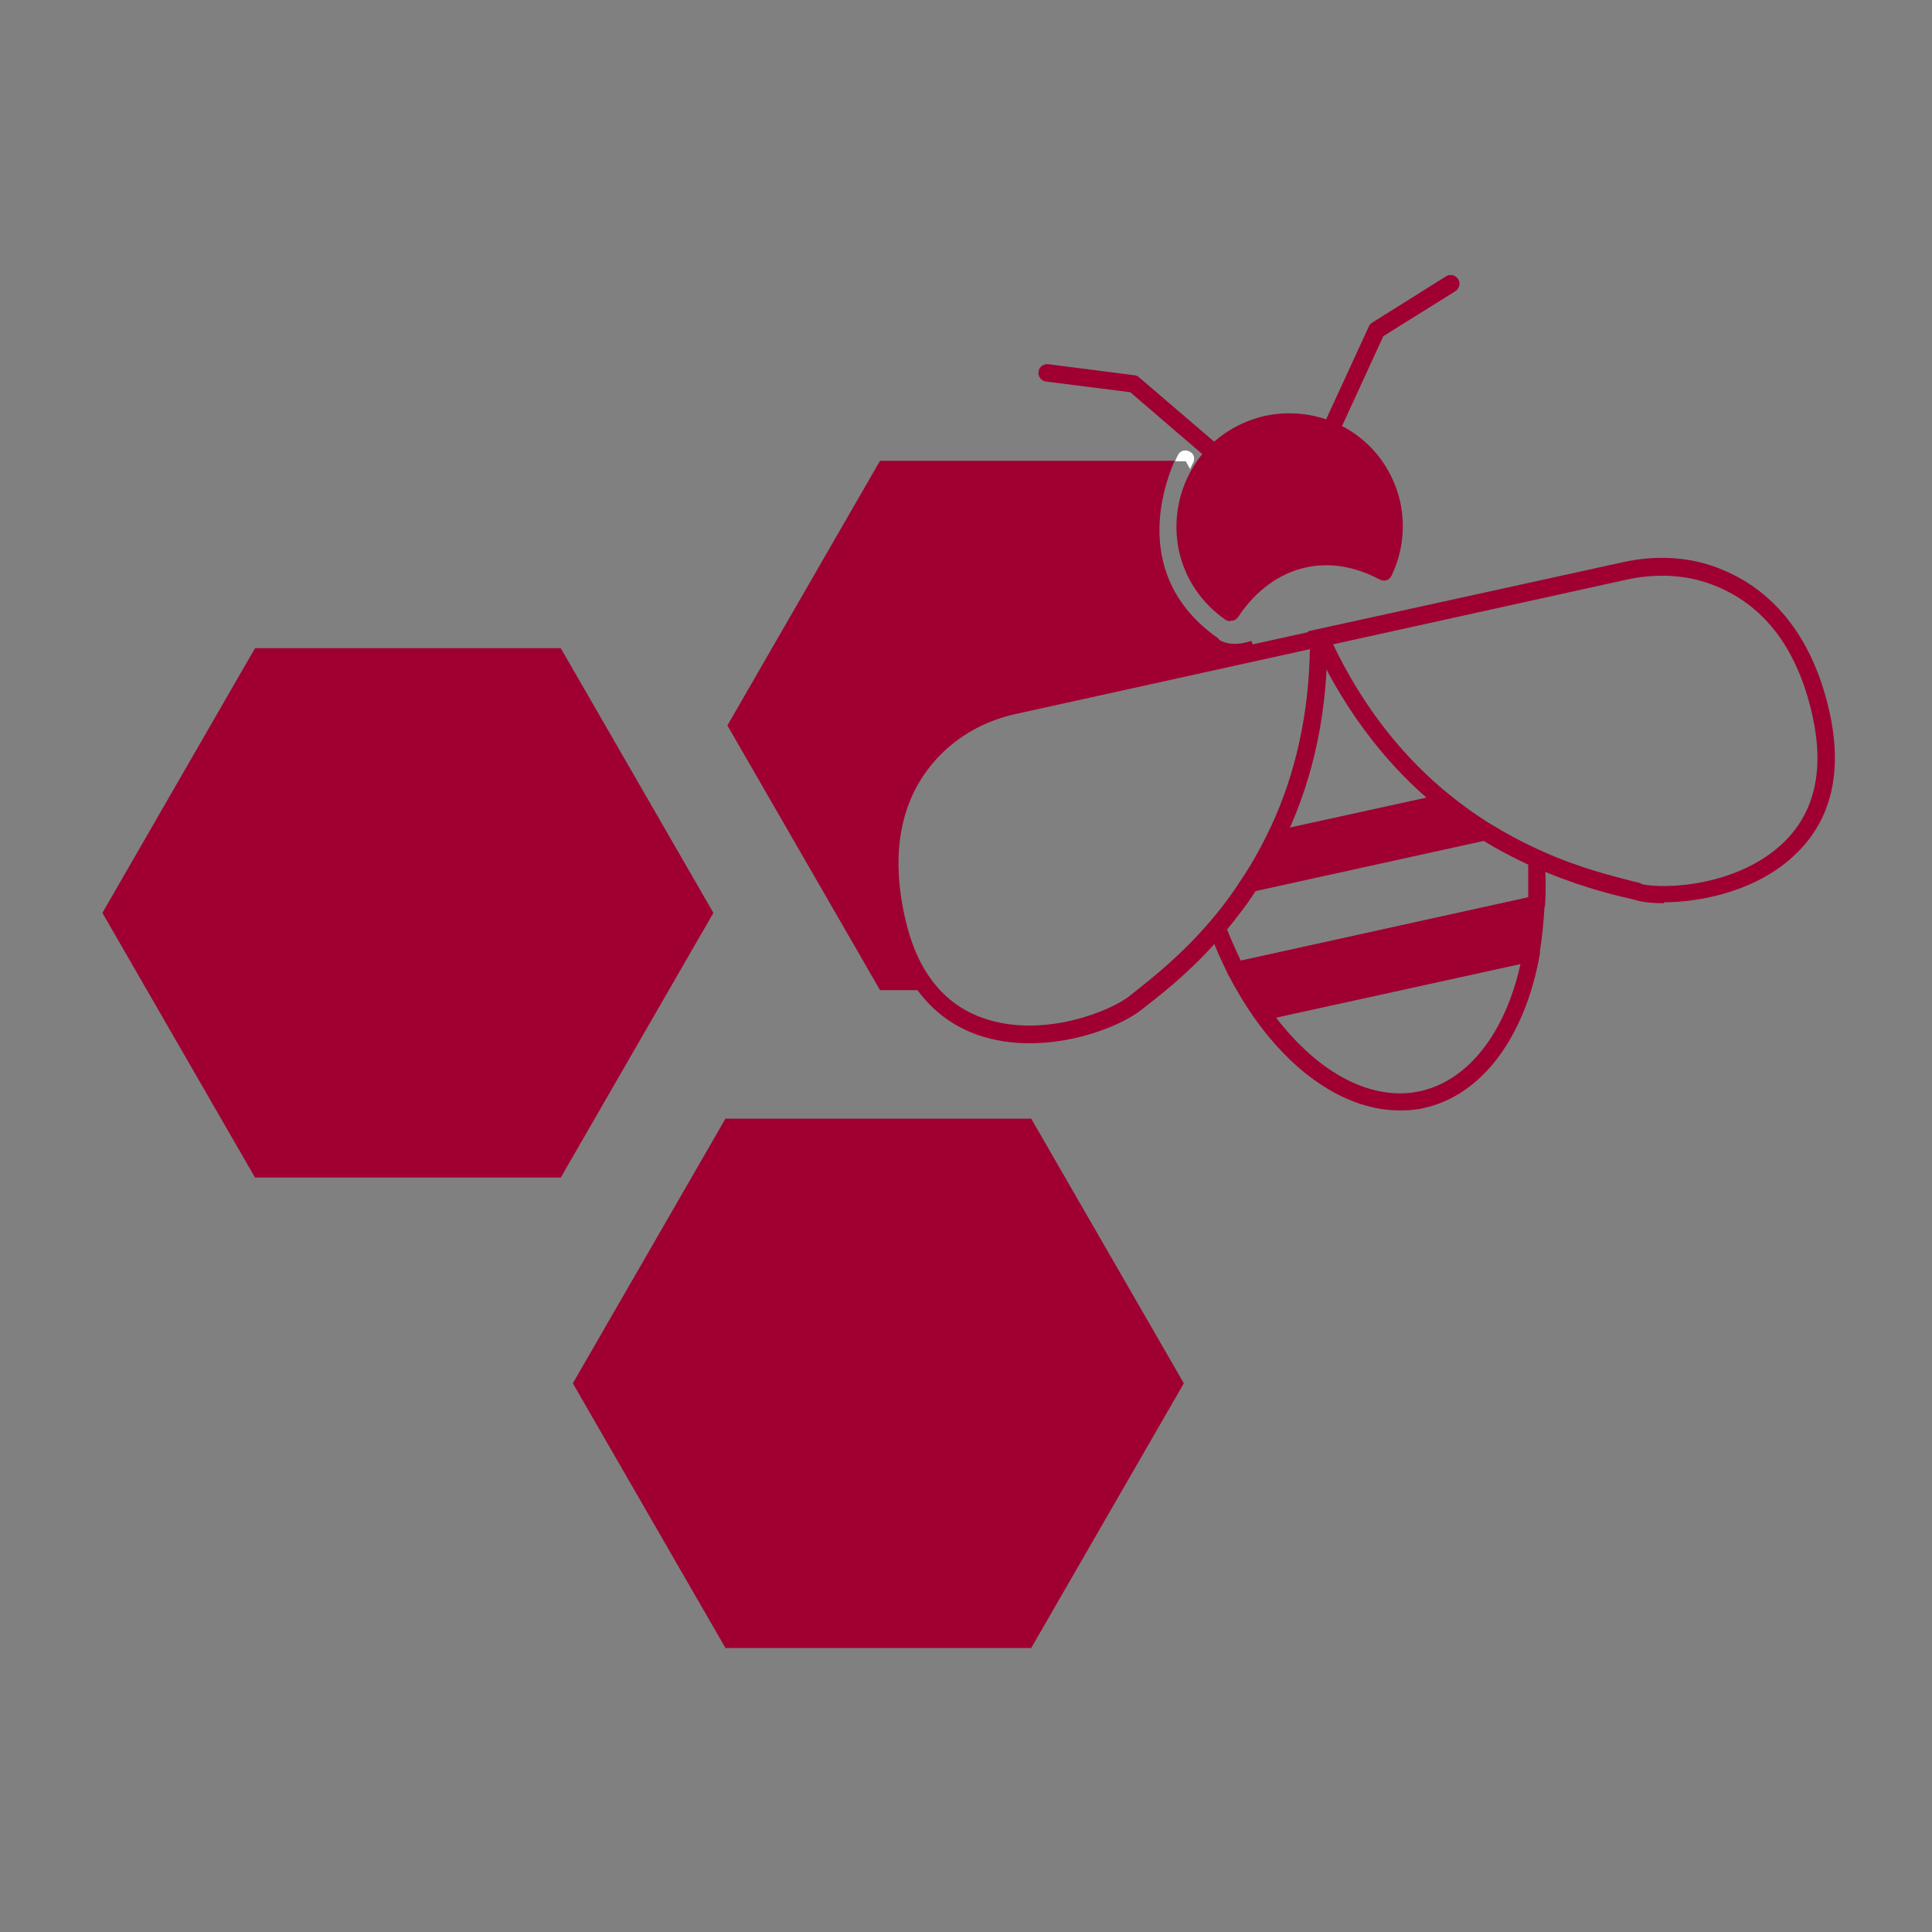 <svg viewBox="0 0 400 400" version="1.1" xmlns="http://www.w3.org/2000/svg" id="Capa_3">
  
  <rect x="0" y="0" width="400" height="400" fill="#808080" stroke="none"/>
  
  <defs>
    <style>
      .st0 {
        fill: #9f0031;
      }

      .st1 {
        fill: #fff;
      }
    </style>
  </defs>
  <polygon points="116.1 134.2 52.8 134.2 21.2 189 52.8 243.8 116.1 243.8 147.7 189 116.1 134.2" class="st0"></polygon>
  <polygon points="213.5 231.6 150.2 231.6 118.6 286.4 150.2 341.2 213.5 341.2 245.1 286.4 213.5 231.6" class="st0"></polygon>
  <path d="M275.8,90.2c-.2,0-.5,0-.7-.2-.9-.4-1.3-1.5-.9-2.4l9.2-20c.1-.3.4-.6.7-.8l15.3-9.6c.8-.5,1.9-.3,2.5.6.5.8.3,1.9-.6,2.5l-14.9,9.3-9,19.6c-.3.7-.9,1-1.6,1Z" class="st0"></path>
  <path d="M251.5,95.6c-.4,0-.8-.1-1.2-.4l-16.3-14-17.4-2.2c-1-.1-1.7-1-1.6-2,.1-1,1-1.7,2-1.6l17.9,2.3c.3,0,.7.2.9.4l16.7,14.3c.8.6.8,1.8.2,2.5-.4.4-.9.6-1.4.6Z" class="st0"></path>
  <path d="M289.8,229.9c-10.5,0-21.5-6.9-30.2-19.3-.3-.5-.4-1.1-.2-1.7.2-.6.7-1,1.3-1.1l56-12.3c.6-.1,1.2,0,1.6.5.4.4.6,1,.5,1.6-3.1,17.3-12.1,29.2-24,31.8h0c-1.6.4-3.3.5-5,.5ZM264.2,210.7c9,11.7,20,17.4,29.9,15.2h0c9.8-2.2,17.5-11.9,20.7-26.3l-50.6,11.1Z" class="st0"></path>
  <path d="M344.5,187c-2.3,0-4.3-.2-5.7-.6h0c-.5-.1-1-.3-1.6-.4-4.3-1-11.4-2.8-19.8-6.6-3.8-1.7-7.4-3.6-10.8-5.8-3.6-2.2-7.1-4.8-10.4-7.7-10.2-8.7-18.4-19.9-24.5-33.2l-.9-2,65.2-14.3c7.2-1.6,14.4-1.1,20.7,1.6,7.8,3.2,18,11,22.1,29.5,2.7,12.3.4,22.2-7,29.3-7.8,7.6-19.5,10-27.3,10ZM339.7,183c4.9,1.2,20.2.5,29.6-8.6,6.4-6.2,8.4-14.9,6-26-3-13.7-9.7-22.8-19.9-27-5.7-2.4-12.1-2.8-18.6-1.4l-60.8,13.4c5.7,11.9,13.3,22,22.6,29.9,3.2,2.7,6.6,5.2,10,7.3,3.3,2,6.8,3.9,10.4,5.5,8.1,3.7,15.1,5.3,19.2,6.4.6.1,1.2.3,1.6.4h0Z" class="st0"></path>
  <path d="M254.7,128.6c-.4,0-.7-.1-1-.3-4.9-3.4-8.3-8.4-9.6-14.2-1.3-6.1-.2-12.4,3.1-17.7s8.6-8.9,14.7-10.3c6.1-1.3,12.4-.2,17.7,3.1,5.3,3.4,8.9,8.6,10.3,14.7,1.1,5.2.5,10.5-1.8,15.3-.2.4-.6.8-1,.9-.5.2-1,.1-1.4-.1-5.3-2.8-10.5-3.6-15.4-2.5h0c-5.4,1.2-10.3,4.7-14,10.3-.3.4-.7.7-1.2.7-.1,0-.2,0-.3,0ZM267.1,89.1c-1.4,0-2.9.2-4.3.5-5.2,1.1-9.6,4.2-12.5,8.7-2.9,4.5-3.8,9.8-2.7,15,1,4.3,3.3,8.2,6.7,11,4.1-5.4,9.3-8.9,15.1-10.2h0c5.2-1.2,10.6-.5,16.1,2,1.4-3.6,1.7-7.5.8-11.3-1.1-5.2-4.2-9.6-8.7-12.5-3.2-2.1-6.9-3.1-10.7-3.1ZM269.8,115.8h0,0Z" class="st0"></path>
  <path d="M269.8,115.8c5.5-1.2,11.2-.1,16.6,2.7,2.1-4.2,2.8-9.2,1.7-14.1-2.6-11.7-14.1-19.1-25.8-16.5-11.7,2.6-19.1,14.1-16.5,25.8,1.2,5.6,4.5,10.1,8.8,13.1,3.9-5.7,9.1-9.7,15.1-11Z" class="st0"></path>
  <path d="M213.2,216c-3.6,0-7.2-.5-10.7-1.7-9.7-3.4-15.9-11.4-18.7-23.7-4.1-18.5,1.9-29.8,7.6-36,4.7-5.1,10.9-8.6,18.2-10.2l65.2-14.4v2.2c.1,14.7-2.7,28.3-8.3,40.4-1.7,3.8-3.8,7.5-6.2,11.3-2,3.2-4.3,6.2-6.9,9.3-6.1,7.2-12,11.9-15.6,14.7-.5.4-1,.8-1.4,1.1-3.7,3-13.1,7-23.2,7ZM271.2,134.4l-60.8,13.4c-6.5,1.4-12.1,4.6-16.3,9.1-7.5,8.1-9.8,19.2-6.8,32.8,2.4,11.1,7.9,18.2,16.3,21.1,12.3,4.3,26.5-1.5,30.4-4.7.4-.3.9-.7,1.5-1.2,3.4-2.7,9.2-7.3,15.1-14.2,2.5-2.9,4.7-5.9,6.6-8.9,2.4-3.6,4.3-7.2,6-10.8,5.1-11,7.8-23.4,8-36.7Z" class="st0"></path>
  <path d="M255.9,202.8c-.7,0-1.3-.4-1.6-1-1.4-2.8-2.8-5.9-4-9.2-.2-.6-.1-1.3.3-1.8,2.5-2.9,4.7-5.9,6.6-8.9.3-.4.7-.7,1.1-.8l48.7-10.7c.5-.1.9,0,1.3.2,3.3,2,6.7,3.9,10.4,5.5.6.3,1,.9,1.1,1.5.2,3.2.3,6.4.1,9.6,0,.8-.6,1.5-1.4,1.7l-62.2,13.7c-.1,0-.3,0-.4,0ZM254,192.3c.9,2.3,1.9,4.5,2.9,6.6l59.5-13.1c0-2.3,0-4.6,0-6.8-3.2-1.5-6.3-3.1-9.2-4.9l-47.3,10.4c-1.7,2.7-3.7,5.2-5.8,7.8ZM318.2,187.3h0,0Z" class="st0"></path>
  <path d="M261.1,211.4c-.6,0-1.1-.3-1.5-.8-1.9-2.7-3.7-5.7-5.3-8.8-.3-.5-.3-1.1,0-1.6s.7-.9,1.2-1l62.2-13.7c.5-.1,1.1,0,1.5.4.4.4.7.9.6,1.4-.2,3.5-.5,7-1.1,10.2-.1.7-.7,1.3-1.4,1.4l-56,12.3c-.1,0-.3,0-.4,0ZM258.6,202.2c1,1.9,2.1,3.7,3.3,5.4l53.6-11.8c.3-2,.6-4.1.7-6.2l-57.6,12.7Z" class="st0"></path>
  <path d="M261.1,209.6l56-12.3c.6-3.2.9-6.5,1.1-10l-62.2,13.7c1.6,3.1,3.3,6,5.2,8.6Z" class="st0"></path>
  <path d="M307.5,172.2l-48.7,10.7c2.2-3.3,4.3-7,6.1-11.1l32.4-7.1c3.4,2.9,6.8,5.4,10.2,7.5Z" class="st0"></path>
  <path d="M252.4,132.3c-18.3-12.7-11.5-31.7-9.2-36.9h-61l-31.6,54.8,31.6,54.8h9.9s-12.7-23.3-4.3-44.6c9.4-17.4,72.2-25.2,72.2-25.2l-.9-2.5c-1.3.4-2.4.6-3.4.6-2,0-3.1-.7-3.4-.9Z" class="st0"></path>
  <path d="M246.4,97.1c.3-.7.5-1.1.6-1.2.5-.9.2-2-.7-2.4-.9-.5-2-.2-2.4.7,0,0-.3.5-.6,1.3h2.2l.9,1.6Z" class="st1"></path>
</svg>
